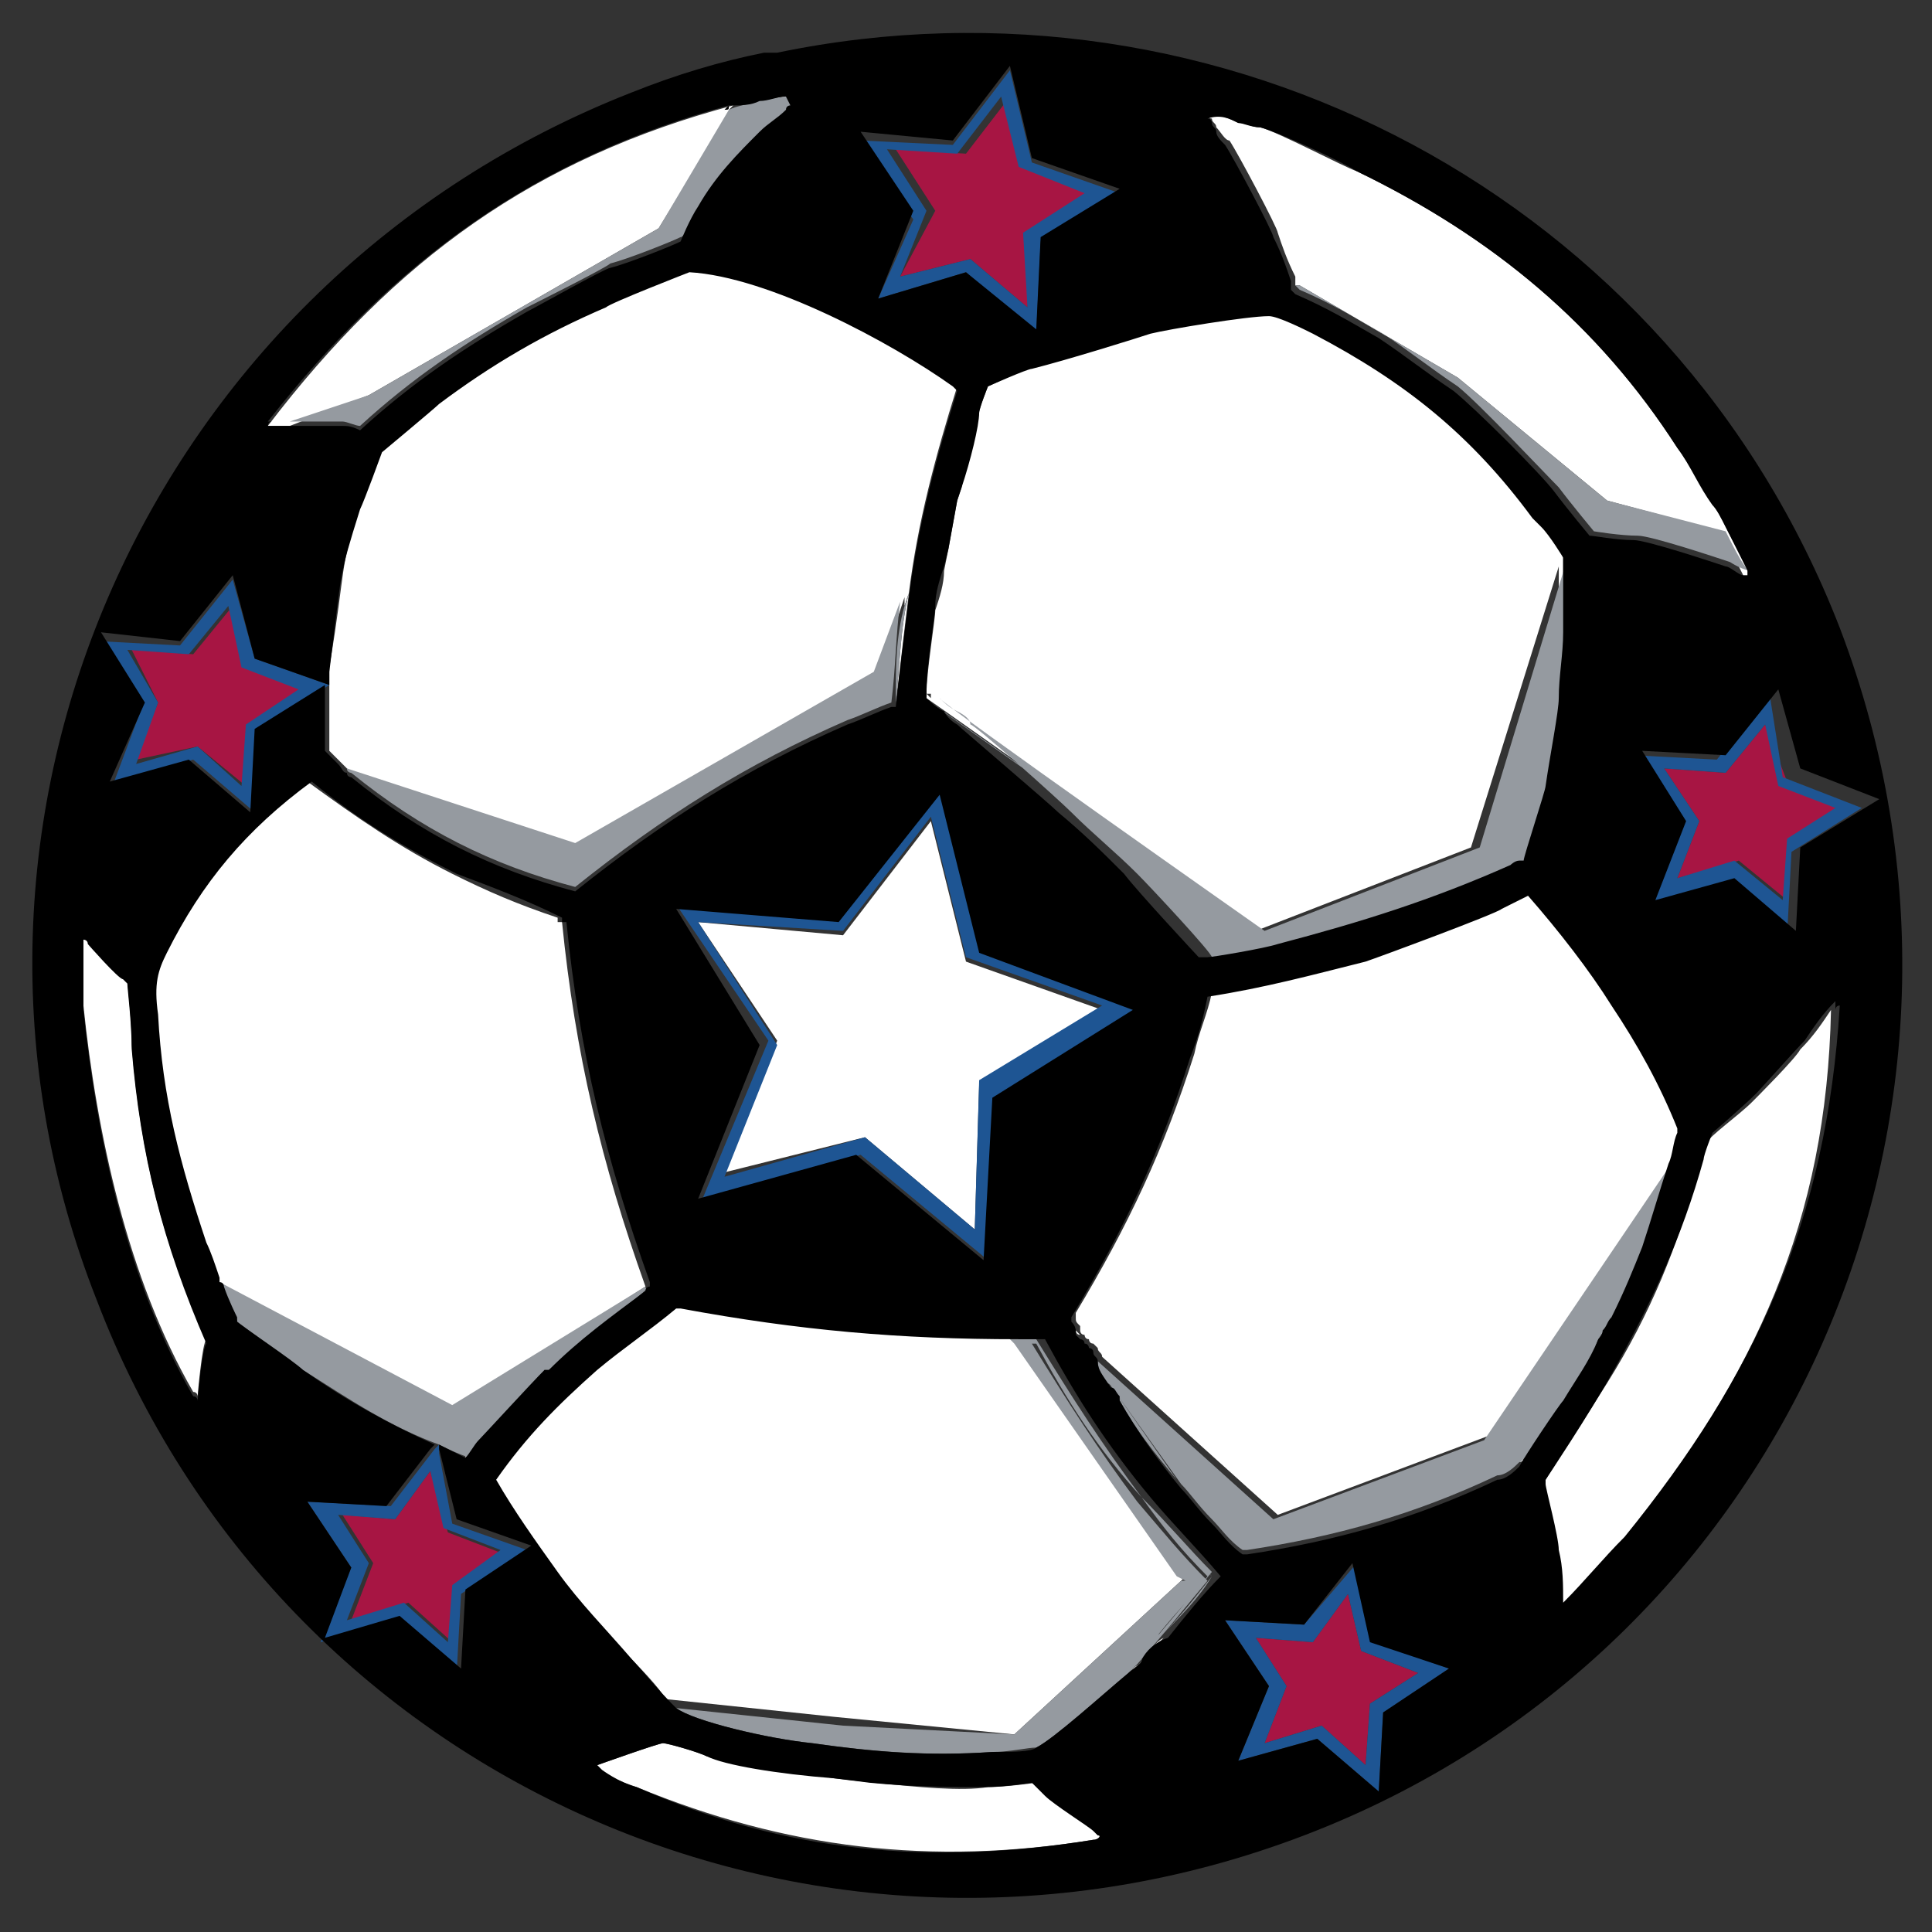<?xml version="1.0" encoding="utf-8"?>
<!-- Generator: Adobe Illustrator 17.0.0, SVG Export Plug-In . SVG Version: 6.00 Build 0)  -->
<!DOCTYPE svg PUBLIC "-//W3C//DTD SVG 1.1//EN" "http://www.w3.org/Graphics/SVG/1.1/DTD/svg11.dtd">
<svg version="1.1" id="accessories-2" xmlns="http://www.w3.org/2000/svg" xmlns:xlink="http://www.w3.org/1999/xlink" x="0px"
	 y="0px" width="44px" height="44px" viewBox="0 0 44 44" enable-background="new 0 0 44 44" xml:space="preserve">
<rect x="0" y="0" width="44" height="44" fill="#333333" stroke="none"/>
<path id="fill" fill="#FFFFFF" d="M4.7,30.5C4.7,30.5,4.7,30.5,4.7,30.5c-0.1,0.1-0.2,1.3-0.2,1.3c0,0,0-0.1-0.1-0.1c0,0,0,0,0,0
	c-1.5-2.6-2.2-5.9-2.5-8.8c0-0.6,0-1,0-1.6c0,0,0.1,0,0.1,0.1c0,0,0.7,0.8,0.8,0.8c0,0,0,0,0,0c0,0,0.1,0.1,0.1,0.1
	c0,0.1,0.1,0.9,0.1,1.5C3.2,26.3,3.7,28.3,4.7,30.5z M10.8,32.9c-0.1,0.1-0.2,0.2-0.2,0.3c0,0,0,0,0,0
	C10.7,33.1,10.8,32.9,10.8,32.9c0.2-0.2,1.3-1.4,1.6-1.7c0,0,0,0,0,0C12.3,31.2,10.9,32.8,10.8,32.9z M25,41.7
	c-0.2-0.1-0.9-0.6-1.1-0.8c-0.1-0.1-0.3-0.3-0.3-0.3c0,0-0.7,0.1-1.1,0.1c-0.6,0.1-1.6,0-2.6-0.1L19,40.5c-1.3-0.2-2.5-0.4-2.9-0.5
	c-0.2-0.1-0.9-0.3-1-0.3c-0.1,0-1.5,0.5-1.5,0.5c0,0,0.1,0.1,0.1,0.1c0,0.1,0.5,0.3,0.8,0.4c3.4,1.4,6.7,1.8,10.4,1.2
	c0,0,0.2,0,0.2,0C25.2,41.8,25,41.7,25,41.7z M25.7,38.1c0.1-0.1,0.3-0.2,0.3-0.3c0.2-0.2,0.3-0.4,0.5-0.5c-0.2,0.2-0.4,0.4-0.5,0.6
	C25.9,37.9,25.8,38,25.7,38.1z M14.7,29.3C14.7,29.3,14.7,29.3,14.7,29.3C14.7,29.3,14.8,29.3,14.7,29.3
	C14.8,29.2,14.8,29.2,14.7,29.3c-1-2.8-1.6-5.3-1.9-8.3c0,0,0,0-0.1,0c0,0,0,0,0-0.1c-0.9-0.3-1.6-0.6-2.4-1
	c-1.2-0.6-2.2-1.3-3.3-2.1c-1.4,1.1-2.5,2.3-3.3,3.9c-0.2,0.4-0.3,0.7-0.2,1.4c0.1,1.9,0.5,3.4,1.1,5.2c0,0.1,0.2,0.4,0.3,0.8l0,0
	c0,0,0,0,0,0.1c0,0,0,0.1,0.1,0.1l5.3,2.8L14.7,29.3z M23.1,39.5l3.8-3.5l0.1-0.1l-0.1-0.1l-3.7-5.3c0,0,0,0,0,0l-0.1-0.1
	c0,0,0,0,0,0l-0.1-0.1c-2.7,0-5-0.2-7.7-0.7c0,0-0.1,0-0.1,0c-0.6,0.5-1.2,0.9-1.8,1.4c-0.9,0.8-1.6,1.6-2.3,2.5
	c0.5,0.8,0.9,1.5,1.4,2.1c0.5,0.7,1.1,1.3,1.7,2c0.1,0.1,0.7,0.7,0.9,1c0.1,0.1,0.1,0.1,0.1,0.1l3.8,0.4L23.1,39.5z M7.5,15.6
	c0,0.5,0,1.4,0,1.5c0,0,0,0,0.1,0.1c0,0,0,0,0,0c0,0,0.1,0.1,0.2,0.2c0.1,0.1,0.1,0.1,0.2,0.2l5.2,1.7l6.8-3.9l0.6-1.8
	c0,0.1,0,0.1,0,0.2l0.1-0.3c-0.1,0.8-0.2,1.7-0.3,2.5c0,0,0,0-0.1,0c0,0,0,0,0,0c0,0,0.1,0,0.1,0c0.1-0.9,0.1-1.7,0.3-2.5
	c0.2-1.6,0.6-3.1,1.1-4.7c0,0,0,0-0.1-0.1c0,0,0,0,0,0c-1.4-1-4.2-2.5-6-2.6c0,0-1.8,0.7-1.9,0.8c-1.4,0.7-2.5,1.3-3.8,2.2
	c-0.1,0.1-1.3,1.1-1.3,1.1c0,0.1-0.5,1.2-0.5,1.3c-0.5,1.6-0.3,1.3-0.7,3.7C7.5,15.3,7.5,15.5,7.5,15.6L7.5,15.6L7.5,15.6z
	 M19.7,25.9l2.5,2.1l0.1-3.3l2.8-1.7l-3.1-1.1l-0.8-3.2l-2,2.6L15.9,21l1.8,2.7l-1.2,3L19.7,25.9z M27.7,2.9C27.8,3,27.9,3.2,28,3.2
	c0.2,0.3,1.1,2,1.1,2.1c0.1,0.3,0.2,0.6,0.4,1l0,0c0,0,0,0.1,0,0.1c0,0,0,0,0,0.1l0.1,0l3.6,2.1l3.4,2.8l2.6,0.7
	c0.2,0.4,0.5,1,0.5,1c0,0,0,0,0,0c0,0,0,0.5,0.1,0.5c0,0,0-0.5,0-0.6c0-0.1-0.3-0.6-0.5-1c-0.1-0.2-0.2-0.4-0.3-0.5
	c-0.3-0.5-0.5-0.9-0.8-1.3c-1.8-2.8-4.2-4.8-7.3-6.3c-0.3-0.1-1.8-0.9-2.2-1c-0.2,0-0.3-0.1-0.5-0.1c-0.2-0.1-0.4-0.2-0.7-0.2
	c0,0,0,0.1,0.1,0.1C27.6,2.8,27.7,2.8,27.7,2.9z M22.5,8.8c0,0-0.2,0.5-0.2,0.6c-0.1,0.3-0.3,1.1-0.4,1.7l-0.1,0.3l-0.2,1.1L21.5,13
	c0,0.3-0.1,0.6-0.2,0.9c0,0.2-0.2,1.4-0.2,1.9l0.1,0c0,0,0,0,0,0c0,0,0,0.1,0,0.1l-0.1-0.1c0,0,0,0,0,0.1c0,0,0,0,0,0c0,0,0,0,0,0
	c0.3,0.2,7.5,5.3,7.5,5.3l4.9-1.9l2-6.4c0,0.4,0,1.4,0,1.5c0,0.5-0.1,1-0.1,1.5c0,0.4-0.2,1.3-0.3,2c0,0.1-0.4,1.4-0.5,1.6
	c0,0,0.1,0,0.1,0c0,0,0.5-1.5,0.5-1.7c0.1-0.7,0.3-1.7,0.3-2c0.1-0.5,0.1-1,0.1-1.5c0-0.1,0-1.1,0-1.5c0-0.1,0-0.1,0-0.2
	c0,0-0.3-0.5-0.5-0.7c-0.1-0.1-0.1-0.2-0.2-0.2c-1.4-1.8-3-3.1-5-4.2c-0.3-0.1-0.9-0.4-1-0.4c-0.5,0-2.3,0.3-2.8,0.4
	c-0.3,0.1-1.9,0.5-2.7,0.8C23.4,8.4,22.5,8.8,22.5,8.8z M15.9,4.7c-0.2,0.3-0.3,0.6-0.4,0.7c0,0,0,0,0,0C15.5,5.4,15.7,5,15.9,4.7
	c0.5-0.7,1-1.2,1.5-1.7C16.8,3.5,16.3,4.1,15.9,4.7z M6.1,9.7c0.1,0,0.2,0,0.3,0c0.1,0,0.1,0,0.2,0L8.4,9L15,5.2l1.6-2.6
	c0.2-0.1,0.4-0.1,0.6-0.2c0.2,0,0.4-0.1,0.6-0.1l0.1,0.2c0,0,0.1,0,0.1-0.1l-0.1-0.2c-0.2,0-0.4,0.1-0.6,0.1
	c-0.2,0.1-0.4,0.1-0.6,0.2c0,0-0.1,0-0.1,0l0.1-0.1C12.2,3.6,9,5.9,6.1,9.7C6.1,9.6,6.1,9.6,6.1,9.7C6.1,9.6,6.1,9.6,6.1,9.7z
	 M36.5,30.4c0-0.1,0.1-0.2,0.1-0.2c0.1-0.1,0.1-0.2,0.2-0.3c0.3-0.5,0.5-1,0.7-1.6c0.2-0.6,0.4-1.2,0.6-1.9c0.1-0.2,0.1-0.4,0.2-0.7
	c0,0,0-0.1,0-0.1c-0.5-1-1-1.9-1.5-2.8c-0.6-0.9-1.2-1.7-1.9-2.5c-0.2,0.1-0.4,0.1-0.6,0.3c-0.1,0-2.8,1.1-3.1,1.2
	c-1.3,0.4-2.4,0.6-3.6,0.8c-0.1,0.5-0.3,0.9-0.4,1.4c-0.7,2.2-1.5,3.9-2.7,5.9c0,0,0,0,0,0.1c0,0.1,0,0.1,0.1,0.2c0,0,0,0,0,0
	c0,0,0,0.1,0,0.1c0,0,0,0,0,0c0,0,0,0.1,0.1,0.1c0,0,0,0,0,0c0,0,0,0,0,0c0,0,0,0,0,0c0,0,0,0.1,0.1,0.1l0,0c0,0,0,0.1,0.1,0.1
	c0,0,0,0,0,0c0,0,0.1,0.1,0.1,0.1c0,0.1,0.1,0.1,0.1,0.2l4,3.6l4.8-1.8l4.3-6.3c-0.2,0.6-0.4,1.3-0.6,1.9l-0.7,1.6
	c-0.1,0.1-0.1,0.2-0.2,0.3L36.5,30.4c-0.3,0.5-0.6,1-0.9,1.4c-0.1,0.3-0.9,1.5-1,1.5c0,0,0.1,0,0.1-0.1c0.1-0.1,0.9-1.3,1-1.5
	C36,31.3,36.3,30.8,36.5,30.4z M36.7,29.7c0.3-0.5,0.5-1,0.7-1.6L36.7,29.7z M41.7,23c-0.2,0.3-0.4,0.6-0.7,0.9
	c-0.1,0.2-1,1.1-1.1,1.2c-0.3,0.3-1,0.8-1,0.9c0,0-0.2,0.5-0.2,0.6c-0.5,1.8-1.1,3.3-2.1,4.9c-0.5,0.8-1.5,2.3-1.5,2.4
	c0,0,0,0,0,0.1c0,0.1,0.2,1.1,0.3,1.5c0,0.4,0.1,0.8,0.1,1.2c0,0,0,0,0-0.1c0,0,0,0.1,0,0.1c0.5-0.5,0.9-0.9,1.4-1.5
	C40,31.3,41.6,27.8,41.7,23c0,0.1,0,0.1,0,0.2C41.7,23.1,41.7,23,41.7,23z M25.4,31.7l1.4,2c0,0,0,0,0,0L25.4,31.7
	C25.3,31.7,25.4,31.7,25.4,31.7z M24.5,30.3C24.5,30.3,24.5,30.2,24.5,30.3C24.5,30.2,24.5,30.3,24.5,30.3z M24.5,30.3
	c0,0,0,0.1,0.1,0.1C24.6,30.4,24.6,30.4,24.5,30.3z M21.2,15.9C21.2,15.9,21.2,15.8,21.2,15.9L21.2,15.9L21.2,15.9L21.2,15.9
	C21.2,15.9,21.2,15.9,21.2,15.9z M24.6,30.5C24.6,30.5,24.6,30.5,24.6,30.5C24.6,30.5,24.6,30.5,24.6,30.5
	C24.6,30.5,24.6,30.5,24.6,30.5z M24.4,30.1c0,0,0-0.1-0.1-0.2C24.4,30,24.4,30.1,24.4,30.1z"/>
<path id="shadow" fill="#959AA0" d="M20.3,16c-0.3,0.1-0.7,0.3-1,0.4c-2.3,1-4.2,2.2-6.2,3.8c-1.9-0.5-3.5-1.3-5.1-2.6
	c0,0-0.1,0-0.1-0.1l5.2,1.7l6.8-3.9l0.6-1.6C20.4,14.5,20.4,15.2,20.3,16z M17.2,2.3c-0.2,0.1-0.4,0.1-0.6,0.2L15,5.2L8.4,9L6.6,9.6
	c0.2,0,0.5,0,0.7,0c0.1,0,0.4,0,0.5,0c0.1,0,0.3,0.1,0.4,0.1c1.2-1.1,2.4-1.9,3.8-2.7c0.2-0.1,1.8-0.9,1.9-1
	c0.4-0.1,1.4-0.5,1.6-0.6C15.6,5.4,15.8,5,16,4.7c0.5-0.7,0.8-1.2,1.4-1.7c0.2-0.2,0.5-0.4,0.7-0.5l-0.1-0.3
	C17.7,2.2,17.4,2.3,17.2,2.3z M35.7,31.9c-0.1,0.3-1,1.4-1.1,1.4c-0.1,0.1-0.3,0.3-0.5,0.3c-1.9,0.9-3.7,1.4-5.7,1.7c0,0,0,0-0.1,0
	c-0.3-0.2-0.5-0.5-0.7-0.7c-0.3-0.3-0.5-0.6-0.7-0.8l-1.5-2.1c-0.1-0.1-0.1-0.2-0.2-0.2C25.1,31.3,25,31.2,25,31l4,3.6l4.8-1.8
	l4.4-6.5c-0.2,0.6-0.4,1.4-0.7,2l-0.6,1.4c-0.1,0.1-0.2,0.4-0.3,0.5l-0.2,0.3C36.2,31,36,31.5,35.7,31.9z M25.9,37.9
	c0.7-0.8,1.1-1.3,1.6-1.9c-0.6-0.6-1-1.1-1.6-1.8c-0.9-1.2-1.6-2.3-2.4-3.6c-0.1,0-0.3,0-0.4,0l3.7,5.3L27,36L26.9,36l-3.8,3.5
	l-3.9-0.2l-3.8-0.4c0,0,0,0,0,0c0.4,0.3,2.1,0.7,3.1,0.8c1.4,0.2,2.7,0.3,4.1,0.2c0.4,0,0.8-0.1,1-0.1c0.4-0.2,1.5-1.2,2.1-1.7
	C25.8,38,25.9,37.9,25.9,37.9z M39.3,12.1l-2.7-0.7l-3.4-2.8l-3.6-2.1l-0.1,0c0,0,0,0,0,0c0,0,0,0,0.1,0.1c0.7,0.3,1.2,0.6,1.9,1
	c0.6,0.4,1.1,0.8,1.7,1.2c0.5,0.4,2,2,2.3,2.3c0.3,0.4,0.8,1,0.8,1c0,0,0.6,0.1,1,0.1c0.3,0,1.8,0.5,2.1,0.6c0,0,0.3,0.2,0.5,0.2
	C39.8,13.1,39.5,12.5,39.3,12.1z M26.8,33.7l-1.4-2C25.8,32.5,26.3,33.1,26.8,33.7z M35.5,16c0.1-0.5,0.1-1,0.2-1.5
	c0-0.1,0-1.4,0-1.8l-2,6.6l-4.9,1.9c0,0-7.4-5.2-7.4-5.3c0,0,0,0,0,0c0.1,0.1,0.2,0.2,0.4,0.3c0.2,0.1,0.3,0.2,0.3,0.3
	c0.1,0,2,1.7,2.3,2c0.5,0.5,1,0.9,1.5,1.4c0.3,0.3,1.7,1.8,1.7,1.9c0.1,0,0.1,0,0.2,0c0.1,0,1.3-0.2,1.6-0.3c1.9-0.4,3.5-1,5.3-1.8
	c0.1,0,0.2-0.1,0.3-0.2c0.1-0.2,0.5-1.5,0.5-1.6C35.3,17.4,35.5,16.4,35.5,16z M10,32.9c0.2,0.1,0.4,0.2,0.7,0.3
	c0.1-0.1,0.1-0.2,0.2-0.3c0.1-0.1,1.4-1.6,1.5-1.7c0,0,0,0,0,0c0,0,0,0,0.1,0c0.8-0.6,1.6-1.3,2.3-1.9c0,0-0.1,0.1-0.1,0L10.3,32
	l-5.3-2.8c0.1,0.4,0.3,0.7,0.3,0.7c0,0.1,0.1,0.1,0.1,0.2c0,0,1.2,0.9,1.5,1.1C8,31.9,8.9,32.5,10,32.9L10,32.9L10,32.9z M26,34.1
	c-0.9-1.2-1.6-2.3-2.4-3.6c-0.1,0-0.4,0-0.6,0l0.1,0.1c0.2,0,0.3,0,0.5,0C24.4,31.8,25.1,32.9,26,34.1c0.6,0.7,1,1.2,1.6,1.8
	c-0.4,0.5-0.7,0.9-1.2,1.4c0.5-0.5,0.9-0.9,1.2-1.4C27.1,35.3,26.6,34.7,26,34.1z M21.2,16C21.2,16,21.2,16,21.2,16
	C21.2,16,21.2,16,21.2,16C21.2,16,21.2,16,21.2,16C21.2,16,21.2,16,21.2,16z M19.3,16.4c-2.3,1-4.2,2.2-6.2,3.8
	C15.1,18.6,17,17.4,19.3,16.4z M28.7,21.3c0,0-7.2-5.1-7.5-5.3c0,0,0,0,0,0C21.3,16.1,28.7,21.3,28.7,21.3z M26,34.1
	c-0.9-1.2-1.6-2.3-2.4-3.6c-0.2,0-0.4,0-0.5,0l0.1,0.1c0.1,0,0.3,0,0.4,0C24.3,31.9,25,33,26,34.1c0.5,0.7,0.9,1.2,1.5,1.8
	c-0.5,0.6-1,1.2-1.6,1.9c0.2-0.2,0.4-0.4,0.5-0.6c0.4-0.5,0.8-0.9,1.2-1.4C27.1,35.3,26.6,34.7,26,34.1z M20.4,16
	c0.1-0.9,0.1-1.7,0.3-2.5l-0.1,0.3C20.4,14.5,20.4,15.2,20.4,16C20.3,16,20.3,16,20.4,16z"/>
<path id="color2" fill="#A71543" d="M10.2,34.9l1.3,0.5l-1.1,0.7l-0.1,1.3l-1-0.9l-1.3,0.4l0.5-1.3l-0.7-1.1L9,34.6l0.8-1.1
	L10.2,34.9z M30.7,36.3l-0.8,1.1l-1.3-0.1l0.7,1.1l-0.5,1.3l1.3-0.4l1,0.9l0.1-1.4l1.1-0.7L31,37.6L30.7,36.3z M40.2,16.5l-0.9,1.1
	l-1.4-0.1l0.8,1.2L38.2,20l1.4-0.4l1.1,0.9l0.1-1.4l1.2-0.8l-1.3-0.5L40.2,16.5z M20.5,6.3l1.6-0.4L23.4,7l0.1-1.7l1.4-0.9l-1.5-0.6
	l-0.4-1.6l-1,1.3l-1.6-0.1l0.9,1.4L20.5,6.3z M3.1,17.3L4.5,17l1.1,0.9l0.1-1.4l1.2-0.8l-1.3-0.5l-0.3-1.4l-0.9,1.1l-1.4-0.1L3.6,16
	L3.1,17.3z"/>
<path id="color1" fill="#1E5593" d="M19.6,26.3l2.9,2.4l0.2-3.7l3.2-2l-3.5-1.3L21.4,18l-2.3,2.9l-3.7-0.3l2.1,3.1L16,27.3
	L19.6,26.3z M15.9,21l3.3,0.2l2-2.6l0.8,3.2l3.1,1.1l-2.8,1.7L22.2,28l-2.5-2.1l-3.2,0.9l1.2-3L15.9,21z M40.3,15.8l-1.2,1.5
	l-1.9-0.1l1,1.6l-0.7,1.8l1.8-0.5l1.4,1.2l0.1-1.9l1.6-1l-1.8-0.7L40.3,15.8z M40.7,19.1l-0.1,1.4l-1.1-0.9L38.2,20l0.5-1.3
	l-0.8-1.2l1.4,0.1l0.9-1.1l0.3,1.4l1.3,0.5L40.7,19.1z M30.9,35.6L29.7,37l-1.8-0.1l1,1.5l-0.7,1.7l1.8-0.5l1.4,1.2l0.1-1.8l1.5-1
	l-1.7-0.6L30.9,35.6z M31.2,38.8l-0.1,1.4l-1-0.9l-1.3,0.4l0.5-1.3l-0.7-1.1l1.3,0.1l0.8-1.1l0.3,1.3l1.3,0.5L31.2,38.8z M10,33.1
	l0-0.1l0-0.1l0,0L9.9,33l-1,1.3L7,34.2l1,1.5l-0.7,1.7l1.7-0.5l1.4,1.2l0.1-1.8l1.5-1l-1.7-0.6L10,33.1z M10.3,36.1l-0.1,1.3l-1-0.9
	l-1.3,0.4l0.5-1.3l-0.7-1.1L9,34.6l0.8-1.1l0.3,1.3l1.3,0.5L10.3,36.1z M20,6.8l2-0.6l1.6,1.4l0.1-2.1l1.8-1.1l-2-0.7l-0.5-2.1
	l-1.3,1.7l-2.1-0.1l1.2,1.8L20,6.8z M20.2,3.4l1.6,0.1l1-1.3l0.4,1.6l1.5,0.6l-1.4,0.9L23.4,7l-1.3-1.1l-1.6,0.4l0.6-1.5L20.2,3.4z
	 M2.6,17.8l1.8-0.5l1.4,1.2l0.1-1.9l1.6-1l0,0l0,0L5.8,15l-0.5-1.8l-1.2,1.5l-1.9-0.1l1,1.6L2.6,17.8z M2.9,14.8l1.4,0.1l0.9-1.1
	l0.3,1.4l1.3,0.5l-1.2,0.8l-0.1,1.4L4.5,17l-1.4,0.4L3.6,16L2.9,14.8z"/>
<path id="outline" d="M17.7,1.2c0,0-0.1,0-0.1,0c-0.1,0-0.1,0-0.2,0c0,0,0,0,0,0c-1,0.2-2,0.5-3,0.9C3.4,6.4-2.1,18.7,2.2,29.6
	c4.2,11,16.5,16.4,27.5,12.2c11-4.2,16.4-16.5,12.2-27.5C38.1,4.5,27.8-0.9,17.7,1.2z M28.2,2.8c0.1,0,0.3,0.1,0.5,0.1
	c0.4,0.1,1.9,0.8,2.2,1c3.1,1.5,5.5,3.5,7.3,6.3c0.3,0.4,0.5,0.9,0.8,1.3c0.1,0.1,0.2,0.3,0.3,0.5c0.2,0.4,0.5,1,0.5,1
	c0,0,0,0.1,0,0.1c0,0,0,0-0.1,0c-0.1,0-0.3-0.2-0.4-0.2c-0.3-0.1-1.8-0.6-2.1-0.6c-0.4,0-0.9-0.1-1-0.1c0,0-0.5-0.6-0.8-1
	c-0.3-0.4-1.8-1.9-2.3-2.3c-0.6-0.4-1.1-0.8-1.7-1.2c-0.7-0.4-1.2-0.7-1.9-1c0,0,0,0-0.1-0.1c0,0,0,0,0,0c0,0,0,0,0-0.1
	c0,0,0-0.1,0-0.1l0,0c-0.1-0.3-0.2-0.6-0.4-1c0-0.1-0.9-1.8-1.1-2.1c-0.1-0.1-0.2-0.2-0.2-0.3c0-0.1-0.1-0.1-0.1-0.2
	c0,0,0-0.1-0.1-0.1C27.8,2.6,28,2.7,28.2,2.8z M28.9,7.2c0.2,0,0.8,0.3,1,0.4c2.1,1.1,3.6,2.3,5,4.2c0,0,0.1,0.1,0.2,0.2
	c0.2,0.2,0.5,0.7,0.5,0.7c0,0,0,0.1,0,0.2c0,0.4,0,1.4,0,1.5c0,0.5-0.1,1-0.1,1.5c0,0.3-0.2,1.3-0.3,2c0,0.1-0.5,1.6-0.5,1.7
	c0,0,0,0-0.1,0c-0.1,0-0.2,0.1-0.2,0.1c-1.8,0.8-3.4,1.3-5.3,1.8c-0.3,0.1-1.5,0.3-1.6,0.3c-0.1,0-0.1,0-0.2,0c0,0-1.4-1.5-1.7-1.9
	c-0.5-0.5-0.9-0.9-1.5-1.4c-0.2-0.2-2.2-1.9-2.3-2c0,0-0.2-0.1-0.3-0.3c-0.2-0.1-0.4-0.3-0.4-0.3c0,0,0,0,0,0c0,0,0,0,0,0l0,0
	c0,0,0,0,0,0c0,0,0,0,0,0c0,0,0,0,0-0.1l0-0.1c0-0.5,0.2-1.7,0.2-1.9c0-0.3,0.1-0.6,0.2-0.9l0.1-0.4l0.2-1.1l0.1-0.3
	c0.2-0.6,0.4-1.4,0.4-1.7c0-0.1,0.2-0.6,0.2-0.6c0,0,0.9-0.4,1-0.4c0.8-0.2,2.4-0.7,2.7-0.8C26.6,7.5,28.4,7.2,28.9,7.2z M15.4,20.7
	l3.7,0.3l2.3-2.9l0.9,3.6l3.5,1.3l-3.2,2l-0.2,3.7l-2.9-2.4l-3.6,1l1.4-3.5L15.4,20.7z M21.7,3.2l1.3-1.7l0.5,2.1l2,0.7l-1.8,1.1
	l-0.1,2.1L22,6.2l-2,0.6l0.8-2l-1.2-1.8L21.7,3.2z M16.6,2.4l-0.1,0.1C16.6,2.5,16.6,2.5,16.6,2.4c0.3,0,0.5,0,0.7-0.1
	c0.2,0,0.4-0.1,0.6-0.1L18,2.4c0,0-0.1,0-0.1,0.1c-0.2,0.2-0.4,0.3-0.6,0.5c-0.5,0.5-1,1-1.4,1.7c-0.2,0.3-0.4,0.8-0.4,0.8
	c0,0,0,0,0,0c-0.2,0.1-1.2,0.5-1.6,0.6c-0.1,0-1.7,0.9-1.9,1c-1.4,0.8-2.6,1.6-3.8,2.7C8,9.7,7.9,9.7,7.8,9.7c-0.1,0-0.4,0-0.5,0
	c-0.3,0-0.5,0-0.7,0c-0.1,0-0.1,0-0.2,0c-0.1,0-0.2,0-0.3,0c0,0,0-0.1,0.1-0.1c0,0-0.1,0-0.1,0C9,5.9,12.2,3.6,16.6,2.4z M4.1,14.6
	l1.2-1.5L5.8,15l1.7,0.6c0-0.1,0-0.3,0-0.3c0.3-2.4,0.2-2.1,0.7-3.7c0.1-0.2,0.5-1.3,0.5-1.3c0,0,1.2-1,1.3-1.1
	c1.2-0.9,2.4-1.6,3.8-2.2c0.1-0.1,1.9-0.8,1.9-0.8c1.8,0.1,4.6,1.6,6,2.6c0,0,0,0,0,0c0,0,0,0,0.1,0.1c-0.5,1.6-0.9,3.1-1.1,4.7
	c-0.1,0.8-0.2,1.6-0.3,2.5c0,0-0.1,0-0.1,0c-0.3,0.1-0.7,0.3-1,0.4c-2.3,1-4.2,2.2-6.2,3.8c-1.9-0.5-3.5-1.3-5.1-2.6
	c0,0-0.1,0-0.1-0.1c-0.1,0-0.1-0.1-0.2-0.2c-0.1-0.1-0.2-0.2-0.2-0.2c0,0,0,0,0,0c0,0-0.1-0.1-0.1-0.1c0,0,0-1,0-1.5l-1.6,1
	l-0.1,1.9l-1.4-1.2l-1.8,0.5L3.3,16l-1-1.6L4.1,14.6z M4.7,30.6c-0.1,0.1-0.2,1.3-0.2,1.3c0,0,0-0.1-0.1-0.1c0,0,0,0,0,0
	c-1.5-2.6-2.2-5.9-2.5-8.8c0-0.6,0-1,0-1.6c0,0,0.1,0,0.1,0.1c0,0,0.7,0.8,0.8,0.8c0,0,0,0,0,0c0,0,0.1,0.1,0.1,0.1
	c0,0.1,0.1,0.9,0.1,1.5C3.2,26.3,3.7,28.3,4.7,30.6C4.7,30.5,4.7,30.5,4.7,30.6z M10.6,36.2l-0.1,1.8l-1.4-1.2l-1.7,0.5L8,35.7
	l-1-1.5l1.8,0.1l1-1.3l0.1-0.1c-1.1-0.5-2-1-3-1.7c-0.2-0.2-1.4-1-1.5-1.1C5.4,30.1,5.4,30,5.4,30c0,0-0.2-0.4-0.3-0.7
	c0,0,0-0.1-0.1-0.1c0,0,0,0,0-0.1l0,0c-0.1-0.3-0.2-0.6-0.3-0.8c-0.6-1.8-1-3.3-1.1-5.2c-0.1-0.7,0-1,0.2-1.4
	c0.8-1.6,1.8-2.8,3.3-3.9c1.1,0.9,2.1,1.5,3.3,2.1c0.8,0.3,1.6,0.6,2.4,1c0,0,0,0,0,0.1c0,0,0,0,0.1,0c0.3,3,0.9,5.4,1.9,8.2
	c0,0,0,0,0,0.1c0,0-0.1,0-0.1,0.1c-0.8,0.6-1.5,1.1-2.2,1.8c0,0,0,0-0.1,0c-0.3,0.3-1.4,1.5-1.5,1.6c-0.1,0.1-0.2,0.3-0.3,0.4
	c0,0,0,0,0,0c-0.2-0.1-0.4-0.2-0.6-0.3l0,0.1l0.4,1.6l1.7,0.6L10.6,36.2z M24.9,41.9c-3.7,0.6-7,0.3-10.4-1.2
	c-0.4-0.1-0.8-0.4-0.8-0.4c0,0-0.1-0.1-0.1-0.1c0,0,1.4-0.5,1.5-0.5c0.1,0,0.8,0.2,1,0.3c0.4,0.2,1.6,0.4,2.9,0.5l0.8,0.1
	c1,0.1,2,0.1,2.6,0.1c0.5,0,1.1-0.1,1.1-0.1c0,0,0.2,0.2,0.3,0.3c0.2,0.2,1,0.7,1.1,0.8c0,0,0.1,0.1,0.1,0.1
	C25.1,41.8,25,41.9,24.9,41.9z M26,37.8c0,0.1-0.2,0.2-0.3,0.3c-0.6,0.5-1.7,1.5-2.1,1.7c-0.1,0.1-0.6,0.1-1,0.1
	c-1.5,0.1-2.7,0-4.1-0.2c-1-0.1-2.7-0.5-3.1-0.8c0,0,0,0,0,0c0,0-0.1-0.1-0.1-0.1c-0.3-0.3-0.8-0.9-0.9-1c-0.6-0.7-1.2-1.3-1.7-2
	c-0.5-0.7-1-1.4-1.4-2.1c0.7-1,1.4-1.7,2.3-2.5c0.6-0.5,1.2-0.9,1.8-1.4c0,0,0,0,0.1,0c2.7,0.5,5,0.7,7.7,0.7l0.1,0.1c0,0,0,0,0,0
	l-0.1-0.1c0.1,0,0.4,0,0.6,0c0.7,1.3,1.4,2.4,2.4,3.6c0.5,0.6,1.1,1.2,1.6,1.8c-0.4,0.4-0.8,0.9-1.2,1.4
	C26.3,37.4,26.1,37.6,26,37.8z M31.5,39l-0.1,1.8L30,39.6l-1.8,0.5l0.7-1.7l-1-1.5l1.8,0.1l1.1-1.4l0.4,1.8L33,38L31.5,39z
	 M34.6,33.4c-0.1,0.1-0.3,0.3-0.5,0.3c-1.9,0.9-3.7,1.4-5.7,1.7c0,0,0,0-0.1,0c-0.3-0.2-0.5-0.5-0.7-0.7c-0.3-0.3-0.5-0.6-0.7-0.8
	c0,0,0,0,0,0c-0.5-0.6-1-1.3-1.4-2c0,0,0,0,0-0.1c-0.1-0.1-0.1-0.2-0.2-0.2C25.1,31.3,25,31.2,25,31c0-0.1-0.1-0.1-0.1-0.2
	c0-0.1-0.1-0.1-0.1-0.1c0,0,0,0,0,0c0,0,0-0.1-0.1-0.1l0,0c0-0.1-0.1-0.1-0.1-0.1c0,0,0,0,0,0c0,0,0,0,0,0c0,0,0,0,0,0
	c0,0-0.1-0.1-0.1-0.1c0,0,0,0,0,0c0,0,0-0.1,0-0.1c0,0,0,0,0,0c0,0,0-0.1-0.1-0.2c0,0,0,0,0-0.1c1.2-2,2-3.7,2.7-5.9
	c0.2-0.5,0.3-0.9,0.4-1.4c1.3-0.2,2.4-0.5,3.6-0.8c0.3-0.1,3-1.1,3.1-1.2c0.2-0.1,0.4-0.2,0.6-0.3c0.7,0.8,1.4,1.7,1.9,2.5
	c0.6,0.9,1.1,1.8,1.5,2.8c0,0,0,0,0,0.1c-0.1,0.2-0.1,0.5-0.2,0.7c-0.2,0.6-0.4,1.3-0.6,1.9c-0.2,0.5-0.4,1-0.7,1.6
	c-0.1,0.1-0.1,0.2-0.2,0.3c0,0.1-0.1,0.2-0.1,0.2c-0.2,0.5-0.5,0.9-0.8,1.4C35.5,32,34.7,33.2,34.6,33.4
	C34.6,33.3,34.6,33.3,34.6,33.4z M37,35c-0.5,0.5-0.9,1-1.4,1.5c0,0,0-0.1,0-0.1c0,0,0,0,0,0.1c0-0.4,0-0.8-0.1-1.2
	c0-0.3-0.3-1.4-0.3-1.5c0,0,0,0,0-0.1c0,0,1-1.5,1.5-2.4c0.9-1.6,1.6-3.1,2.1-4.9c0-0.1,0.2-0.6,0.2-0.6c0,0,0.7-0.6,1-0.9
	c0.1-0.1,0.9-1,1.1-1.2c0.2-0.3,0.4-0.6,0.7-0.9c0,0.1,0,0.1,0,0.2c0,0,0-0.1,0.1-0.1C41.6,27.8,40,31.3,37,35z M41,19.3l-0.1,1.9
	l-1.4-1.2l-1.8,0.5l0.7-1.8l-1-1.6l1.9,0.1l1.2-1.5l0.5,1.8l1.8,0.7L41,19.3z"/>
</svg>
